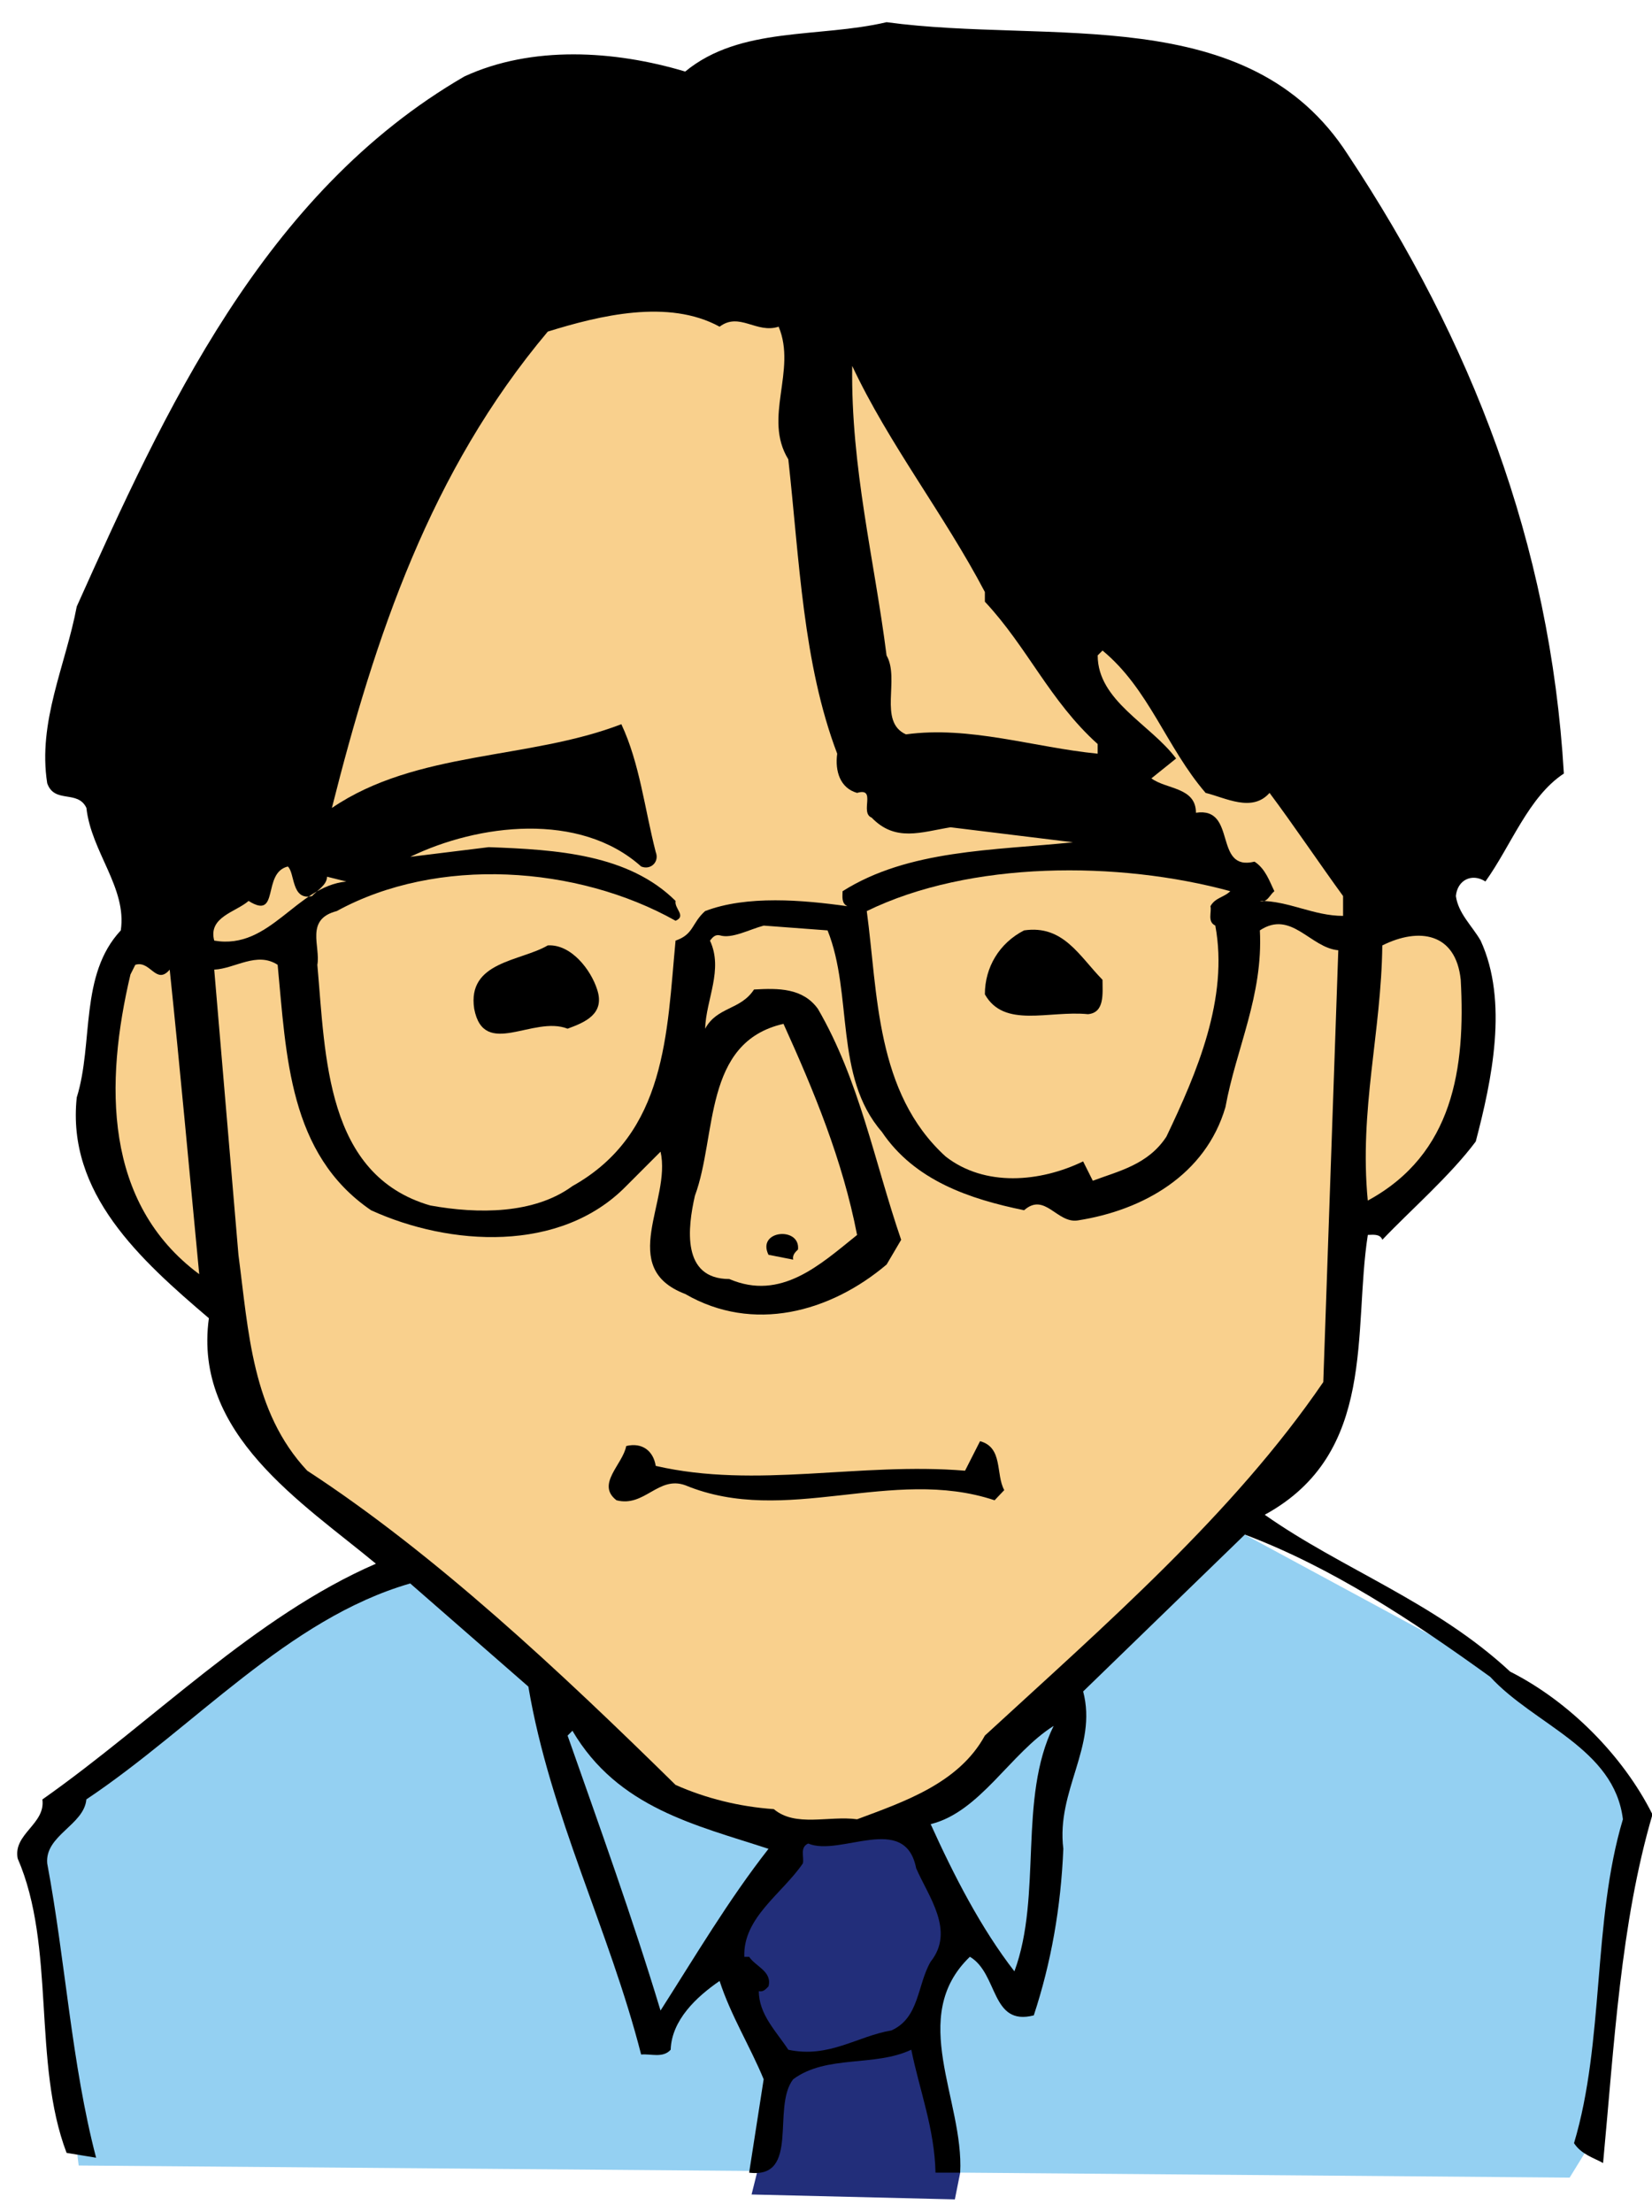 <?xml version="1.0" encoding="utf-8"?>
<!-- Generator: Adobe Illustrator 15.0.2, SVG Export Plug-In  -->
<!DOCTYPE svg PUBLIC "-//W3C//DTD SVG 1.1//EN" "http://www.w3.org/Graphics/SVG/1.1/DTD/svg11.dtd">
<svg version="1.1"
	 xmlns="http://www.w3.org/2000/svg" xmlns:xlink="http://www.w3.org/1999/xlink" xmlns:a="http://ns.adobe.com/AdobeSVGViewerExtensions/3.0/"
	 x="0px" y="0px" width="59px" height="79px" viewBox="0 0 59 79" enable-background="new 0 0 59 79" xml:space="preserve">
<defs>
</defs>
<polygon fill="#94D0F2" points="2.81,77.329 1.427,66.091 2.81,63.67 12.665,56.754 14.74,56.063 44.458,54.801 51.91,58.829 
	56.578,61.941 58.652,64.188 56.751,76.637 56.059,77.761 "/>
<polygon fill="#222E7A" points="26.842,78.364 27.878,74.216 29.435,72.66 32.2,72.314 33.238,74.042 34.292,77.587 34.102,78.539 
	"/>
<path d="M48.142,5.528c4.39,6.622,7.226,13.849,7.71,22.095c-1.263,0.83-1.884,2.576-2.801,3.854
	c-0.484-0.311-1.003-0.051-1.055,0.52c0.086,0.622,0.571,1.054,0.883,1.59c1.002,2.178,0.398,4.997-0.173,7.175
	c-0.917,1.227-2.334,2.455-3.336,3.509c-0.087-0.225-0.346-0.173-0.519-0.173c-0.536,3.424,0.345,7.796-3.682,9.993
	c2.749,1.937,6.085,3.111,8.765,5.602c2.092,1.055,4.028,2.99,5.083,5.1c-1.142,3.889-1.366,8.229-1.764,12.447
	c-0.346-0.19-0.778-0.311-1.038-0.709c1.089-3.63,0.657-7.936,1.746-11.566c-0.311-2.541-3.163-3.371-4.736-5.083
	c-2.802-2.023-5.654-3.907-8.766-5.083l-5.775,5.602c0.52,1.971-0.968,3.544-0.708,5.618c-0.087,2.093-0.433,4.063-1.055,5.949
	c-1.539,0.396-1.262-1.489-2.282-2.093c-2.23,2.143-0.208,5.117-0.347,7.71h-0.881c-0.034-1.574-0.57-2.939-0.865-4.391
	c-1.313,0.622-3.024,0.172-4.218,1.055c-0.778,1.001,0.26,3.561-1.573,3.336l0.519-3.336c-0.485-1.176-1.176-2.281-1.574-3.51
	c-0.83,0.57-1.712,1.4-1.747,2.455c-0.276,0.31-0.708,0.138-1.055,0.172c-1.14-4.459-3.25-8.54-4.028-13.139l-4.219-3.683
	c-4.374,1.262-7.71,5.135-11.566,7.711C3,65.174,1.6,65.537,1.686,66.54c0.657,3.51,0.865,7.141,1.746,10.511l-1.054-0.173
	c-1.228-3.232-0.38-7.365-1.746-10.511c-0.174-0.882,1.002-1.229,0.881-2.109c3.977-2.8,7.574-6.535,11.912-8.419
	c-2.628-2.18-6.535-4.633-5.965-8.766c-2.455-2.091-5.083-4.46-4.719-7.884c0.605-1.936,0.086-4.374,1.573-5.965
	c0.225-1.521-1.055-2.799-1.228-4.374c-0.311-0.657-1.141-0.138-1.4-0.881c-0.345-2.196,0.657-4.201,1.055-6.311
	C5.854,14.726,9.397,6.895,16.589,2.728c2.403-1.106,5.342-0.934,7.883-0.173c1.971-1.625,4.772-1.192,7.192-1.763
	C37.491,1.587,44.597,0.013,48.142,5.528z"/>
<path fill="#F9D08D" d="M25.7,11.666c0.709-0.535,1.313,0.259,2.109,0c0.657,1.573-0.57,3.25,0.345,4.737
	C28.553,20,28.673,23.682,29.9,26.914c-0.085,0.623,0.105,1.229,0.71,1.4c0.708-0.208,0.086,0.709,0.519,0.882
	c0.847,0.881,1.763,0.519,2.818,0.346l4.374,0.536c-2.853,0.294-5.878,0.26-8.229,1.747c0,0.173-0.052,0.432,0.173,0.536
	c-1.591-0.224-3.596-0.397-5.083,0.174c-0.484,0.432-0.398,0.83-1.055,1.054c-0.312,3.285-0.312,6.88-3.683,8.766
	c-1.365,1.002-3.371,1.002-5.082,0.691c-3.735-1.089-3.735-5.309-4.028-8.592c0.12-0.658-0.45-1.625,0.691-1.919
	c3.596-1.971,8.594-1.626,12.103,0.345c0.397-0.172-0.052-0.432,0-0.708c-1.677-1.661-4.218-1.833-6.674-1.92l-2.801,0.345
	c2.421-1.175,6.051-1.624,8.247,0.346c0.346,0.139,0.657-0.172,0.519-0.517c-0.397-1.54-0.571-3.165-1.228-4.565
	c-3.319,1.28-7.313,0.934-10.338,2.991c1.54-6.103,3.51-12.015,7.711-17.011C21.412,11.268,23.868,10.664,25.7,11.666z"/>
<path fill="#F9D08D" d="M35.174,21.14v0.346c1.521,1.625,2.317,3.544,4.028,5.083v0.345c-2.282-0.225-4.564-1.001-6.847-0.69
	c-1.002-0.45-0.207-1.972-0.692-2.818c-0.431-3.406-1.279-6.708-1.227-10.339C31.751,15.867,33.722,18.374,35.174,21.14z"/>
<path fill="#F9D08D" d="M43.058,28.314c0.708,0.173,1.66,0.709,2.283,0c0.829,1.107,1.831,2.593,2.626,3.683v0.709
	c-1.054,0-1.936-0.536-2.973-0.536c0.259,0.085,0.347-0.208,0.519-0.347c-0.172-0.346-0.312-0.794-0.708-1.054
	c-1.487,0.363-0.606-1.971-2.093-1.746c0-0.917-1.055-0.83-1.591-1.228l0.883-0.709c-0.917-1.227-2.801-2.057-2.801-3.682
	l0.173-0.173C41.036,24.598,41.657,26.689,43.058,28.314z"/>
<path fill="#F9D08D" d="M11.143,31.998c0.19-0.208,0.536-0.397,0.536-0.691l0.691,0.172c-1.798,0.173-2.713,2.457-4.719,2.11
	c-0.225-0.847,0.778-1.021,1.227-1.417c1.124,0.708,0.467-1.004,1.401-1.229C10.538,31.167,10.399,32.171,11.143,31.998z"/>
<path fill="#F9D08D" d="M43.939,31.824c-0.225,0.225-0.535,0.225-0.709,0.536c0.053,0.208-0.121,0.554,0.174,0.692
	c0.483,2.594-0.657,5.255-1.747,7.538c-0.656,1.003-1.711,1.229-2.628,1.574l-0.346-0.691c-1.539,0.744-3.509,0.917-4.909-0.173
	c-2.507-2.282-2.42-5.827-2.818-8.765C34.639,30.735,39.946,30.735,43.939,31.824z"/>
<path fill="#F9D08D" d="M29.556,33.224c0.916,2.283,0.225,5.221,1.937,7.192c1.175,1.747,3.146,2.403,5.082,2.801
	c0.744-0.658,1.176,0.484,1.92,0.363c2.333-0.363,4.563-1.625,5.271-4.046c0.38-2.092,1.35-3.975,1.229-6.311
	c1.124-0.743,1.798,0.623,2.801,0.71l-0.536,15.42c-3.199,4.686-7.798,8.679-12.085,12.622c-0.934,1.711-2.904,2.368-4.564,2.99
	c-1.003-0.138-2.196,0.294-2.975-0.362c-1.227-0.087-2.42-0.381-3.509-0.865c-4.115-4.045-8.593-8.246-13.156-11.221
	C9,50.41,8.878,47.557,8.516,44.809L7.651,34.625c0.743-0.035,1.521-0.657,2.265-0.172c0.311,3.25,0.397,6.76,3.337,8.765
	c2.8,1.279,6.76,1.539,9.111-0.864l1.227-1.228c0.398,1.746-1.573,4.149,0.882,5.082c2.421,1.401,5.169,0.658,7.192-1.053
	l0.519-0.882c-0.95-2.767-1.486-5.688-2.973-8.247c-0.536-0.743-1.4-0.743-2.282-0.691c-0.485,0.743-1.314,0.605-1.746,1.4
	c0.034-1.055,0.657-2.109,0.173-3.146c0.086-0.104,0.173-0.225,0.346-0.19c0.432,0.138,1.055-0.208,1.574-0.346L29.556,33.224z"/>
<path d="M39.375,34.988c0,0.483,0.086,1.175-0.519,1.228c-1.4-0.139-2.991,0.518-3.682-0.709c0-0.969,0.519-1.832,1.4-2.283
	C37.975,33.018,38.545,34.142,39.375,34.988z"/>
<path fill="#F9D08D" d="M52.169,34.988c0.172,3.147-0.26,6.224-3.32,7.884c-0.311-3.25,0.484-6,0.519-9.111
	C50.683,33.104,51.995,33.311,52.169,34.988z"/>
<path d="M21.326,35.334c0.294,0.882-0.449,1.176-1.055,1.4c-1.227-0.484-2.99,1.089-3.335-0.709
	c-0.26-1.694,1.658-1.694,2.627-2.265C20.392,33.708,21.101,34.625,21.326,35.334z"/>
<path fill="#F9D08D" d="M6.061,34.625C6.424,38.1,6.77,41.869,7.115,45.5c-3.423-2.542-3.371-6.829-2.456-10.702l0.173-0.345
	C5.369,34.279,5.576,35.195,6.061,34.625z"/>
<path fill="#F9D08D" d="M30.61,44.1c-1.314,1.055-2.715,2.368-4.564,1.573c-1.712,0-1.487-1.833-1.228-2.973
	c0.795-2.145,0.276-5.482,3.164-6.139C29.071,38.965,30.091,41.42,30.61,44.1z"/>
<path d="M28.5,44.618c-0.086,0.086-0.207,0.19-0.172,0.363l-0.882-0.173C27.013,43.926,28.588,43.789,28.5,44.618z"/>
<path d="M35.866,53.211l-0.345,0.363c-3.683-1.228-7.452,0.95-11.048-0.537c-0.968-0.347-1.452,0.796-2.455,0.537
	c-0.743-0.571,0.225-1.279,0.347-1.937c0.57-0.138,0.968,0.173,1.054,0.709c3.595,0.83,7.278-0.14,11.047,0.172l0.536-1.054
	C35.831,51.688,35.554,52.641,35.866,53.211z"/>
<path fill="#94D0F2" d="M37.63,61.631c-1.28,2.592-0.398,6.05-1.401,8.765c-1.194-1.539-2.161-3.424-2.991-5.257
	C35.001,64.707,36.091,62.597,37.63,61.631z"/>
<path fill="#94D0F2" d="M27.446,66.021c-1.435,1.833-2.628,3.856-3.856,5.775c-1.002-3.32-2.178-6.57-3.319-9.819l0.173-0.173
	C22.069,64.569,24.871,65.174,27.446,66.021z"/>
<path fill="#222E7A" d="M33.238,70.05c-0.484,0.829-0.397,2.004-1.4,2.455c-1.227,0.207-2.23,1-3.683,0.691
	c-0.432-0.657-1.054-1.262-1.054-2.092c0.173,0.035,0.259-0.087,0.346-0.172c0.138-0.536-0.467-0.709-0.691-1.055h-0.173
	c-0.053-1.401,1.348-2.249,2.091-3.337c0.052-0.225-0.121-0.571,0.191-0.709c1.141,0.485,3.458-1.124,3.855,0.882
	C33.151,67.715,34.12,68.943,33.238,70.05z"/>
<rect id="_x3C_スライス_x3E__1_" fill="none" width="59" height="79"/>
</svg>
